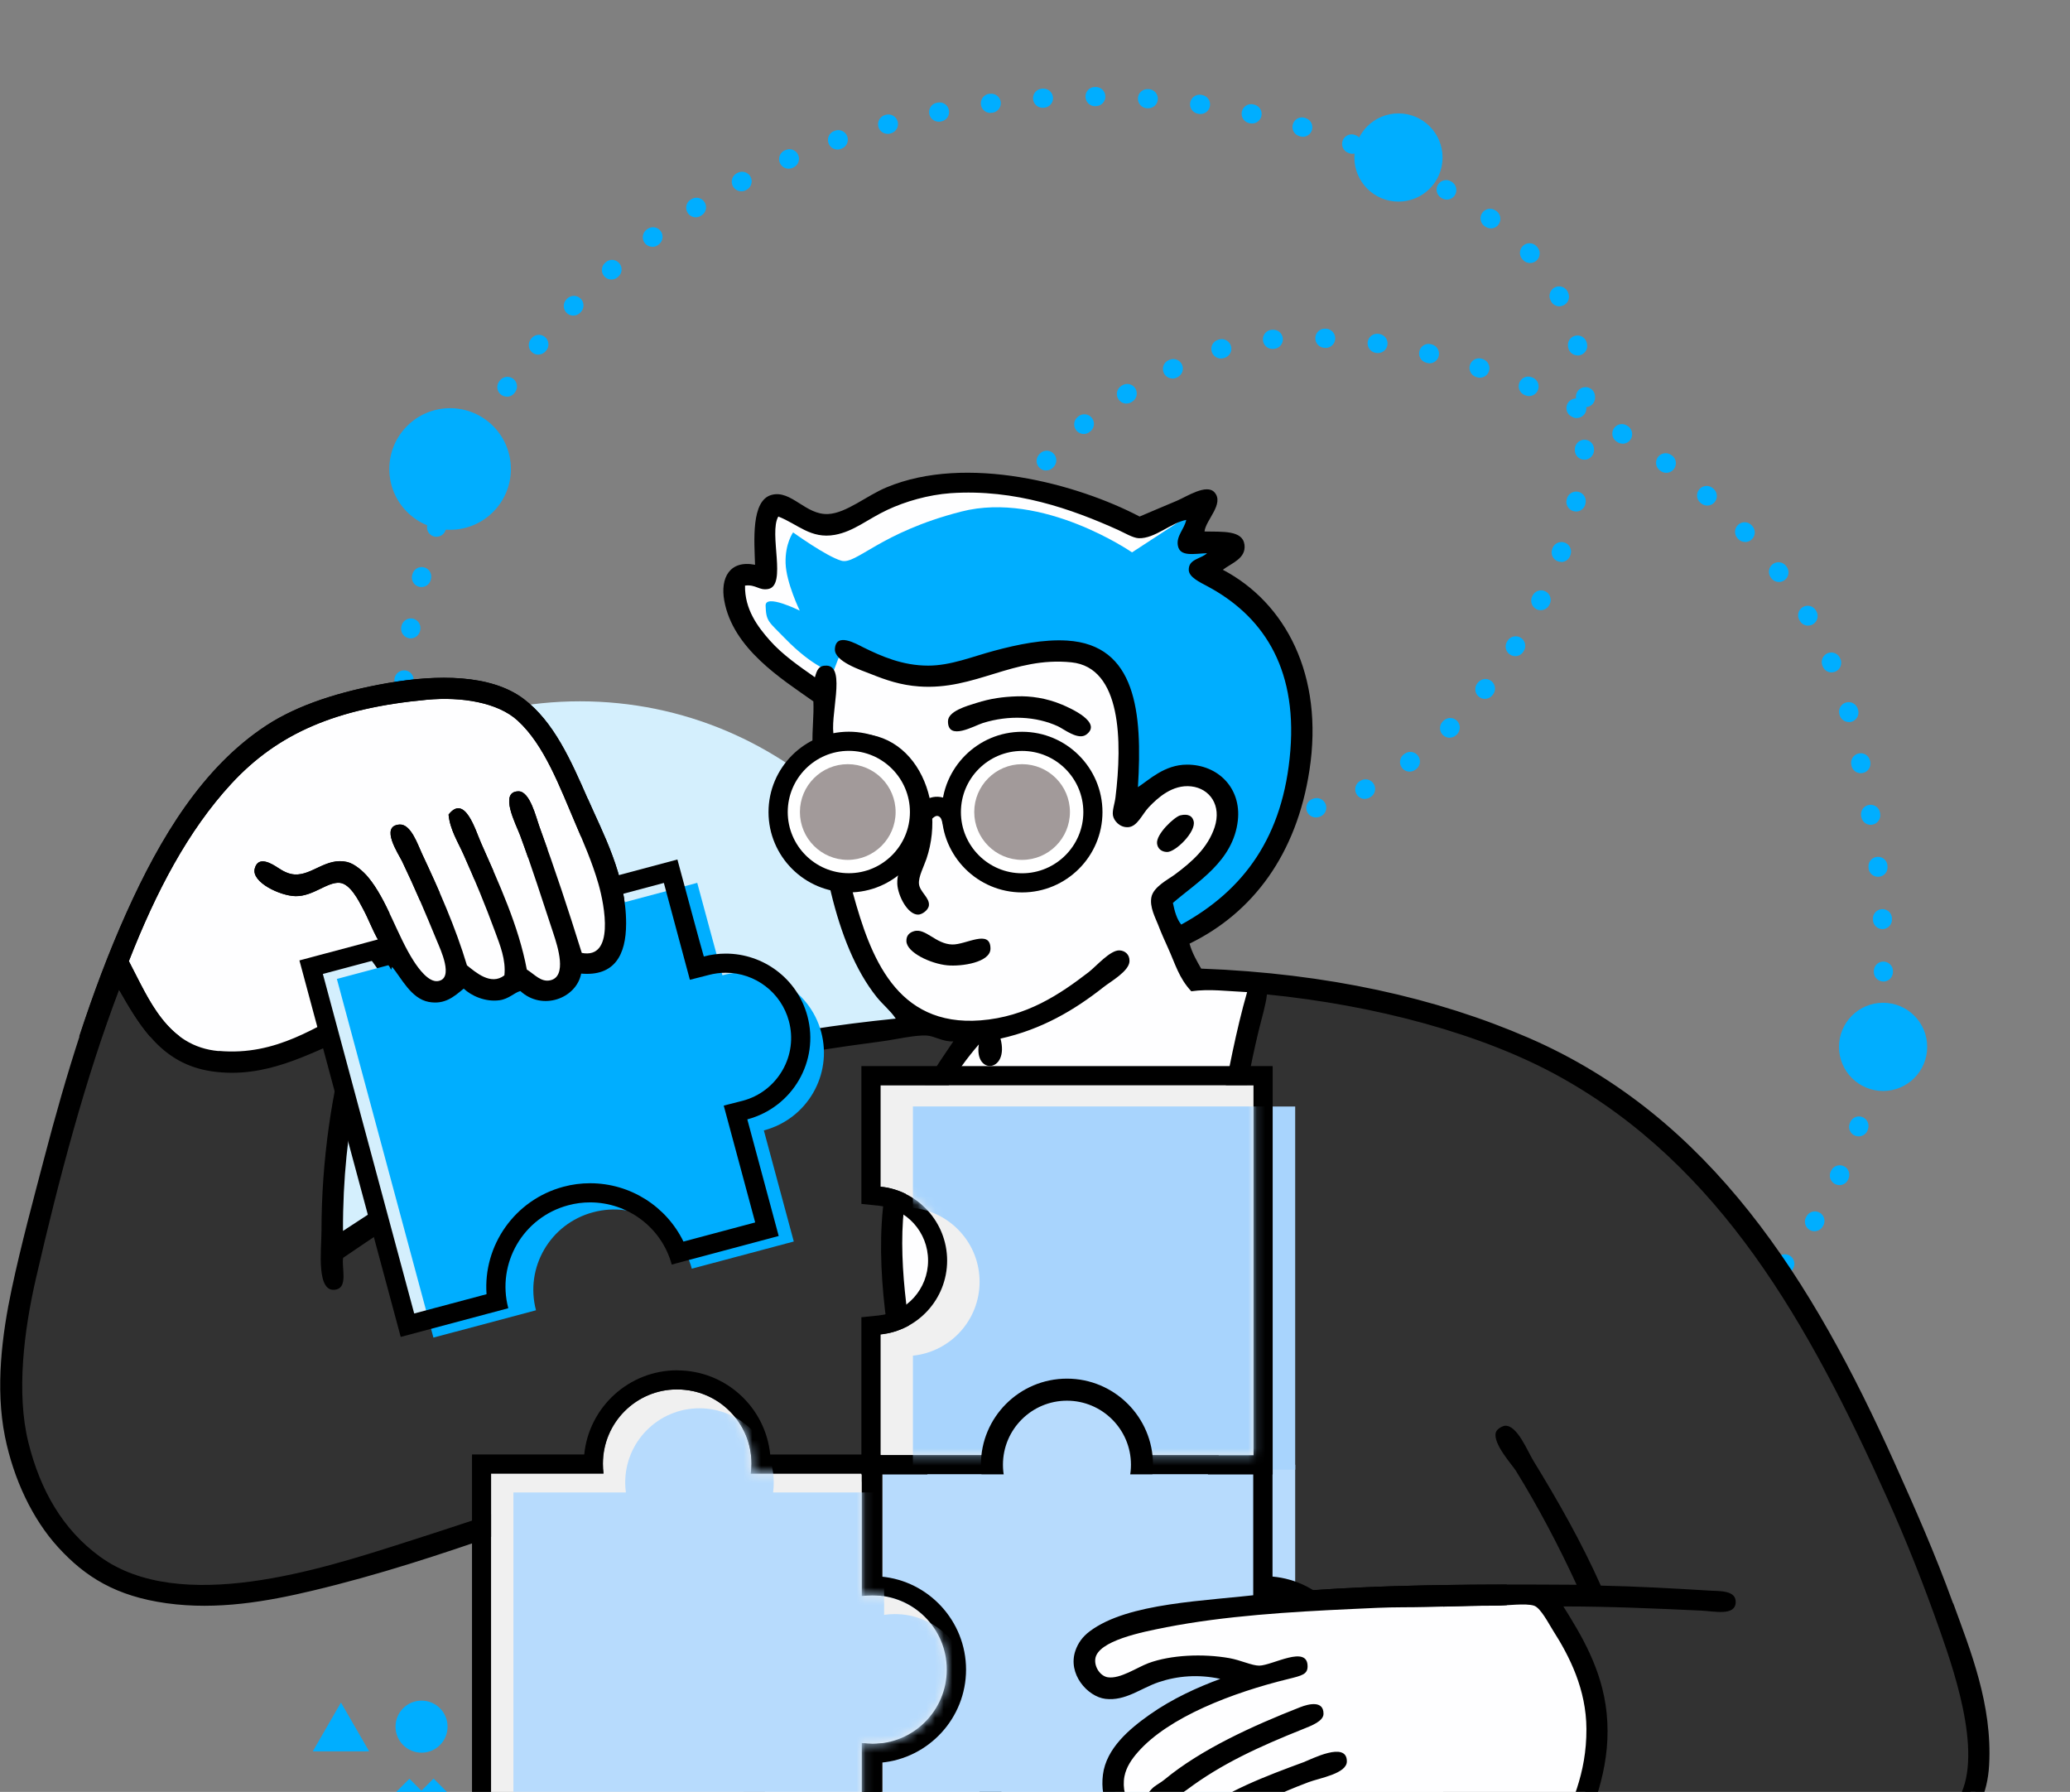 <svg width="238" height="206" viewBox="0 0 238 206" fill="none" xmlns="http://www.w3.org/2000/svg">
<rect x="0" y="0" width="238" height="206" fill="#808080" stroke="none"/>
<g clip-path="url(#clip0_821_23899)">
<path fill-rule="evenodd" clip-rule="evenodd" d="M66.689 80.624C90.535 80.624 109.866 99.955 109.866 123.801C109.866 147.647 90.535 166.978 66.689 166.978C42.843 166.978 23.512 147.647 23.512 123.801C23.512 99.955 42.843 80.624 66.689 80.624Z" fill="#D4EFFD"/>
<path fill-rule="evenodd" clip-rule="evenodd" d="M66.689 89.242C85.773 89.242 101.248 104.717 101.248 123.801C101.248 142.885 85.773 158.36 66.689 158.36C47.605 158.36 32.13 142.885 32.13 123.801C32.13 104.717 47.605 89.242 66.689 89.242Z" fill="#D4EFFD"/>
<path d="M49.85 204.465L45.533 208.775L47.088 210.332L51.405 206.023L49.85 204.465Z" fill="#00AEFF"/>
<path d="M47.072 204.488L45.517 206.045L49.834 210.355L51.389 208.797L47.072 204.488Z" fill="#00AEFF"/>
<path fill-rule="evenodd" clip-rule="evenodd" d="M48.468 195.508C50.122 195.508 51.46 196.846 51.46 198.5C51.46 200.155 50.122 201.493 48.468 201.493C46.813 201.493 45.475 200.155 45.475 198.5C45.475 196.846 46.813 195.508 48.468 195.508Z" fill="#00AEFF"/>
<path d="M39.198 195.736L35.959 201.344H42.447L39.207 195.736H39.198Z" fill="#00AEFF"/>
<path d="M164.592 171.186C164.152 171.186 163.73 170.913 163.562 170.473C163.342 169.909 163.633 169.267 164.196 169.055L164.249 169.038C164.821 168.827 165.455 169.117 165.666 169.689C165.878 170.261 165.587 170.895 165.015 171.107C164.856 171.168 164.716 171.195 164.592 171.195V171.186Z" fill="#00AEFF"/>
<path d="M170.2 169.1C169.751 169.1 169.337 168.827 169.17 168.386C168.958 167.814 169.24 167.181 169.812 166.969L169.9 166.934C170.473 166.723 171.106 167.004 171.318 167.577C171.529 168.149 171.247 168.783 170.675 168.994L170.587 169.029C170.455 169.073 170.332 169.1 170.2 169.1ZM175.833 166.925C175.393 166.925 174.98 166.661 174.803 166.221C174.583 165.658 174.865 165.015 175.428 164.795L175.508 164.769C176.071 164.54 176.714 164.813 176.942 165.376C177.171 165.939 176.898 166.582 176.335 166.811L176.229 166.855C176.097 166.908 175.965 166.934 175.833 166.934V166.925ZM181.423 164.645C180.992 164.645 180.587 164.399 180.411 163.976C180.173 163.422 180.428 162.77 180.992 162.533L181.08 162.497C181.643 162.26 182.286 162.515 182.523 163.078C182.761 163.642 182.506 164.284 181.942 164.522L181.854 164.557C181.714 164.619 181.564 164.645 181.423 164.645ZM186.854 162.013C186.485 162.013 186.115 161.82 185.912 161.476C185.596 160.957 185.763 160.279 186.291 159.962L186.37 159.918C186.89 159.601 187.567 159.769 187.884 160.288C188.201 160.807 188.034 161.485 187.515 161.802L187.426 161.855C187.25 161.961 187.057 162.013 186.863 162.013H186.854ZM191.907 158.721C191.564 158.721 191.22 158.554 191.009 158.255C190.657 157.753 190.78 157.066 191.273 156.723L191.352 156.67C191.854 156.318 192.541 156.441 192.884 156.934C193.236 157.427 193.113 158.114 192.62 158.466L192.541 158.519C192.347 158.651 192.127 158.721 191.907 158.721ZM196.696 155.05C196.379 155.05 196.062 154.918 195.851 154.654C195.463 154.188 195.525 153.492 196 153.105L196.062 153.052C196.52 152.656 197.215 152.709 197.611 153.175C198.007 153.633 197.954 154.329 197.488 154.725L197.4 154.795C197.197 154.962 196.942 155.05 196.696 155.05ZM201.141 150.975C200.859 150.975 200.586 150.869 200.366 150.658C199.935 150.235 199.926 149.531 200.358 149.1L200.428 149.029C200.859 148.598 201.555 148.598 201.986 149.029C202.417 149.461 202.417 150.156 201.986 150.587L201.924 150.649C201.713 150.869 201.423 150.975 201.141 150.975ZM205.146 146.477C204.909 146.477 204.662 146.397 204.46 146.23C203.984 145.852 203.914 145.156 204.292 144.681L204.345 144.61C204.724 144.135 205.41 144.056 205.894 144.426C206.37 144.804 206.449 145.491 206.079 145.975L206.018 146.054C205.798 146.327 205.481 146.468 205.155 146.468L205.146 146.477ZM208.623 141.547C208.421 141.547 208.227 141.494 208.042 141.38C207.523 141.054 207.365 140.376 207.69 139.866L207.734 139.787C208.051 139.267 208.729 139.109 209.248 139.426C209.768 139.743 209.926 140.42 209.609 140.94L209.556 141.028C209.345 141.362 208.984 141.547 208.623 141.547ZM211.493 136.248C211.335 136.248 211.185 136.213 211.026 136.142C210.472 135.887 210.234 135.236 210.489 134.681L210.533 134.593C210.789 134.038 211.449 133.81 211.995 134.065C212.549 134.32 212.778 134.98 212.523 135.526L212.488 135.605C212.303 136.01 211.907 136.248 211.484 136.248H211.493ZM213.702 130.641C213.588 130.641 213.474 130.623 213.359 130.588C212.778 130.403 212.461 129.778 212.655 129.197L212.69 129.1C212.884 128.519 213.509 128.211 214.081 128.405C214.662 128.598 214.97 129.223 214.776 129.796L214.75 129.884C214.6 130.35 214.169 130.641 213.702 130.641ZM47.834 127.586C47.191 127.569 46.716 127.058 46.733 126.451V126.354C46.76 125.746 47.27 125.253 47.869 125.289C48.476 125.306 48.952 125.817 48.934 126.424V126.521C48.908 127.12 48.424 127.586 47.834 127.586ZM215.243 124.822C215.172 124.822 215.093 124.822 215.023 124.796C214.424 124.672 214.046 124.091 214.16 123.502L214.178 123.396C214.301 122.797 214.891 122.428 215.481 122.551C216.079 122.674 216.458 123.264 216.326 123.854L216.308 123.933C216.202 124.452 215.745 124.813 215.234 124.813L215.243 124.822ZM47.887 121.556C47.288 121.556 46.795 121.072 46.786 120.465V120.368C46.786 119.761 47.27 119.259 47.878 119.259C48.494 119.259 48.987 119.743 48.987 120.35V120.447C48.987 121.055 48.503 121.556 47.895 121.556H47.887ZM216.167 118.863C216.167 118.863 216.088 118.863 216.044 118.863C215.437 118.792 215.005 118.255 215.076 117.648V117.569C215.146 116.961 215.683 116.521 216.29 116.583C216.898 116.644 217.338 117.181 217.276 117.789V117.894C217.206 118.458 216.722 118.871 216.176 118.871L216.167 118.863ZM47.737 115.526C47.147 115.526 46.663 115.069 46.637 114.47V114.365C46.61 113.757 47.086 113.247 47.693 113.229C48.291 113.194 48.811 113.687 48.828 114.294V114.382C48.855 114.99 48.388 115.5 47.781 115.526C47.763 115.526 47.746 115.526 47.728 115.526H47.737ZM216.546 112.842C215.912 112.824 215.428 112.322 215.445 111.715V111.618C215.463 111.02 215.947 110.544 216.546 110.544C217.179 110.562 217.664 111.064 217.646 111.671V111.768C217.628 112.366 217.144 112.842 216.546 112.842ZM47.473 109.497C46.883 109.497 46.399 109.039 46.373 108.44V108.352C46.337 107.745 46.804 107.226 47.411 107.19C48.028 107.146 48.538 107.622 48.573 108.229V108.335C48.608 108.942 48.133 109.453 47.526 109.488C47.508 109.488 47.49 109.488 47.473 109.488V109.497ZM216.44 106.812C215.859 106.812 215.375 106.354 215.34 105.773V105.667C215.305 105.06 215.78 104.55 216.387 104.514C217.003 104.497 217.505 104.954 217.532 105.562V105.65C217.567 106.257 217.1 106.777 216.493 106.812C216.475 106.812 216.449 106.812 216.431 106.812H216.44ZM47.112 103.476C46.54 103.476 46.056 103.027 46.012 102.446V102.349C45.968 101.741 46.425 101.222 47.033 101.178C47.64 101.143 48.16 101.601 48.203 102.208V102.305C48.248 102.912 47.79 103.432 47.182 103.476C47.156 103.476 47.13 103.476 47.112 103.476ZM215.93 100.8C215.375 100.8 214.9 100.386 214.838 99.823V99.734C214.759 99.127 215.181 98.581 215.789 98.511C216.396 98.432 216.942 98.872 217.012 99.47V99.576C217.091 100.183 216.66 100.729 216.053 100.791C216.009 100.791 215.974 100.791 215.93 100.791V100.8ZM46.69 97.455C46.117 97.455 45.633 97.006 45.589 96.425V96.337C45.536 95.729 45.994 95.201 46.593 95.157C47.2 95.113 47.728 95.562 47.772 96.169V96.275C47.816 96.882 47.358 97.411 46.751 97.446C46.725 97.446 46.698 97.446 46.681 97.446L46.69 97.455ZM145.35 94.875C144.76 94.875 144.267 94.409 144.249 93.81C144.232 93.203 144.707 92.692 145.315 92.675H145.385C145.992 92.631 146.512 93.106 146.547 93.713C146.582 94.321 146.116 94.84 145.508 94.875H145.385C145.385 94.875 145.359 94.875 145.35 94.875ZM215.084 94.823C214.556 94.823 214.09 94.444 214.002 93.898L213.984 93.802C213.887 93.203 214.283 92.631 214.891 92.534C215.489 92.437 216.062 92.833 216.158 93.441L216.176 93.537C216.273 94.136 215.868 94.708 215.269 94.805C215.208 94.814 215.146 94.823 215.084 94.823ZM139.443 94.4C139.373 94.4 139.302 94.4 139.232 94.382L139.126 94.365C138.528 94.242 138.149 93.661 138.264 93.071C138.387 92.472 138.959 92.094 139.558 92.208L139.637 92.226C140.235 92.34 140.623 92.912 140.508 93.511C140.411 94.039 139.945 94.409 139.426 94.409L139.443 94.4ZM151.292 93.978C150.807 93.978 150.358 93.652 150.226 93.159C150.068 92.569 150.42 91.971 151.01 91.812L151.098 91.786C151.688 91.627 152.286 91.971 152.453 92.56C152.612 93.15 152.269 93.749 151.679 93.916L151.582 93.942C151.485 93.969 151.397 93.978 151.3 93.978H151.292ZM133.695 92.604C133.545 92.604 133.396 92.578 133.255 92.507L133.176 92.472C132.621 92.235 132.366 91.583 132.603 91.029C132.841 90.474 133.493 90.21 134.047 90.457L134.144 90.501C134.699 90.747 134.954 91.398 134.707 91.953C134.522 92.367 134.126 92.613 133.695 92.613V92.604ZM156.916 91.847C156.512 91.847 156.124 91.618 155.931 91.231C155.658 90.685 155.887 90.025 156.432 89.752L156.512 89.708C157.057 89.435 157.717 89.655 157.99 90.201C158.263 90.747 158.043 91.407 157.497 91.68L157.409 91.724C157.251 91.803 157.084 91.838 156.925 91.838L156.916 91.847ZM46.24 91.434C45.651 91.434 45.167 90.976 45.14 90.377V90.289C45.105 89.682 45.572 89.162 46.179 89.127C46.795 89.092 47.306 89.559 47.341 90.166V90.272C47.376 90.879 46.901 91.39 46.293 91.416C46.276 91.416 46.258 91.416 46.24 91.416V91.434ZM128.405 89.7C128.193 89.7 127.973 89.638 127.788 89.506L127.727 89.462C127.216 89.127 127.075 88.441 127.41 87.939C127.744 87.428 128.431 87.287 128.933 87.622L129.03 87.684C129.531 88.027 129.663 88.714 129.32 89.215C129.109 89.532 128.757 89.7 128.405 89.7ZM213.949 88.89C213.438 88.89 212.981 88.537 212.875 88.018L212.857 87.93C212.725 87.332 213.104 86.751 213.702 86.618C214.301 86.487 214.882 86.865 215.014 87.464L215.032 87.56C215.155 88.159 214.776 88.74 214.187 88.863C214.107 88.881 214.028 88.89 213.958 88.89H213.949ZM162.066 88.705C161.723 88.705 161.388 88.546 161.177 88.247C160.816 87.754 160.93 87.067 161.423 86.707L161.503 86.654C161.996 86.293 162.682 86.398 163.043 86.891C163.404 87.384 163.298 88.071 162.805 88.432L162.726 88.493C162.533 88.634 162.304 88.705 162.084 88.705H162.066ZM123.616 86.037C123.352 86.037 123.088 85.941 122.877 85.747L122.815 85.694C122.357 85.289 122.313 84.594 122.718 84.136C123.123 83.678 123.818 83.634 124.276 84.039L124.364 84.119C124.813 84.532 124.848 85.228 124.435 85.677C124.215 85.914 123.915 86.037 123.616 86.037ZM46.126 85.395C45.51 85.395 45.017 84.893 45.026 84.286V84.18C45.043 83.582 45.528 83.106 46.126 83.106C46.76 83.124 47.244 83.626 47.226 84.233V84.312C47.226 84.92 46.725 85.404 46.126 85.404V85.395ZM166.67 84.814C166.379 84.814 166.098 84.7 165.878 84.48C165.455 84.039 165.464 83.344 165.904 82.921L165.966 82.86C166.397 82.437 167.092 82.437 167.524 82.869C167.946 83.3 167.946 83.995 167.515 84.427L167.436 84.497C167.224 84.708 166.943 84.805 166.67 84.805V84.814ZM212.576 83.009C212.092 83.009 211.651 82.684 211.511 82.2L211.484 82.103C211.326 81.513 211.678 80.914 212.268 80.756C212.857 80.597 213.456 80.95 213.614 81.539L213.641 81.627C213.799 82.217 213.456 82.816 212.866 82.983C212.769 83.009 212.673 83.018 212.576 83.018V83.009ZM119.479 81.654C119.153 81.654 118.827 81.504 118.607 81.231L118.546 81.161C118.176 80.677 118.255 79.99 118.739 79.62C119.223 79.251 119.91 79.33 120.289 79.814L120.35 79.893C120.72 80.377 120.632 81.064 120.157 81.434C119.954 81.592 119.716 81.663 119.479 81.663V81.654ZM170.719 80.342C170.481 80.342 170.235 80.263 170.032 80.096C169.557 79.717 169.487 79.022 169.865 78.546L169.927 78.476C170.305 78.001 171.001 77.921 171.476 78.3C171.951 78.678 172.031 79.374 171.652 79.849L171.59 79.928C171.37 80.201 171.054 80.342 170.728 80.342H170.719ZM46.443 79.365C46.443 79.365 46.373 79.365 46.337 79.365C45.73 79.303 45.29 78.766 45.351 78.159V78.071C45.413 77.464 45.95 77.024 46.557 77.068C47.165 77.12 47.614 77.657 47.561 78.265V78.37C47.49 78.943 47.015 79.365 46.461 79.365H46.443ZM210.595 77.305C210.164 77.305 209.759 77.059 209.583 76.636L209.539 76.54C209.301 75.976 209.574 75.334 210.129 75.096C210.692 74.858 211.335 75.131 211.572 75.686L211.607 75.765C211.845 76.319 211.59 76.971 211.026 77.209C210.886 77.27 210.736 77.296 210.595 77.296V77.305ZM116.336 76.513C115.922 76.513 115.518 76.275 115.333 75.871L115.289 75.774C115.042 75.219 115.289 74.568 115.843 74.321C116.398 74.075 117.049 74.321 117.296 74.876L117.331 74.955C117.586 75.51 117.34 76.161 116.785 76.416C116.635 76.487 116.477 76.513 116.327 76.513H116.336ZM174.214 75.43C174.011 75.43 173.818 75.377 173.633 75.263C173.113 74.937 172.955 74.26 173.281 73.749L173.342 73.652C173.668 73.142 174.355 72.992 174.865 73.326C175.376 73.652 175.525 74.339 175.191 74.849L175.147 74.92C174.936 75.254 174.575 75.439 174.214 75.439V75.43ZM47.218 73.388C47.156 73.388 47.086 73.388 47.024 73.371C46.425 73.265 46.029 72.693 46.135 72.094L46.153 72.015C46.249 71.416 46.822 71.011 47.42 71.108C48.019 71.205 48.424 71.777 48.327 72.376L48.309 72.481C48.212 73.01 47.746 73.388 47.226 73.388H47.218ZM207.893 71.927C207.514 71.927 207.144 71.733 206.942 71.381L206.889 71.293C206.581 70.765 206.757 70.096 207.285 69.788C207.813 69.48 208.482 69.656 208.791 70.184L208.835 70.263C209.143 70.782 208.967 71.46 208.447 71.768C208.271 71.874 208.078 71.918 207.893 71.918V71.927ZM114.681 70.739C114.135 70.739 113.669 70.334 113.59 69.788L113.572 69.682C113.502 69.075 113.924 68.529 114.532 68.459C115.139 68.379 115.685 68.811 115.755 69.418V69.497C115.843 70.096 115.421 70.65 114.822 70.739C114.769 70.739 114.725 70.747 114.672 70.747L114.681 70.739ZM177.154 70.157C176.995 70.157 176.828 70.122 176.67 70.043C176.124 69.779 175.895 69.119 176.159 68.573L176.203 68.485C176.467 67.939 177.127 67.71 177.673 67.975C178.219 68.239 178.448 68.899 178.184 69.445L178.14 69.532C177.946 69.92 177.559 70.149 177.154 70.149V70.157ZM48.459 67.49C48.371 67.49 48.274 67.481 48.177 67.455C47.587 67.305 47.235 66.698 47.394 66.108L47.42 66.011C47.57 65.422 48.177 65.07 48.767 65.228C49.357 65.378 49.709 65.985 49.55 66.575L49.524 66.672C49.392 67.165 48.952 67.49 48.459 67.49ZM204.539 66.909C204.204 66.909 203.879 66.76 203.667 66.478L203.597 66.39C203.236 65.897 203.342 65.21 203.826 64.85C204.319 64.489 205.005 64.594 205.366 65.078L205.41 65.14C205.78 65.624 205.683 66.311 205.208 66.68C205.005 66.83 204.777 66.909 204.539 66.909ZM114.884 64.735C114.813 64.735 114.743 64.735 114.672 64.718C114.074 64.603 113.687 64.031 113.801 63.432L113.819 63.327C113.942 62.728 114.523 62.35 115.113 62.464C115.711 62.587 116.09 63.168 115.975 63.758L115.958 63.837C115.861 64.365 115.394 64.735 114.875 64.735H114.884ZM179.495 64.594C179.372 64.594 179.249 64.577 179.126 64.533C178.553 64.33 178.254 63.696 178.465 63.124L178.492 63.045C178.694 62.473 179.328 62.173 179.9 62.376C180.472 62.578 180.772 63.203 180.569 63.784L180.534 63.881C180.376 64.33 179.953 64.612 179.495 64.612V64.594ZM200.648 62.306C200.358 62.306 200.058 62.191 199.847 61.962L199.785 61.892C199.372 61.452 199.389 60.756 199.838 60.334C200.278 59.92 200.974 59.938 201.396 60.387L201.458 60.457C201.872 60.897 201.854 61.593 201.405 62.015C201.194 62.218 200.921 62.314 200.648 62.314V62.306ZM50.193 61.716C50.07 61.716 49.946 61.698 49.823 61.654C49.251 61.452 48.952 60.827 49.154 60.246L49.181 60.158C49.383 59.586 50.008 59.277 50.58 59.48C51.152 59.682 51.461 60.307 51.258 60.88L51.223 60.976C51.064 61.425 50.642 61.707 50.184 61.707L50.193 61.716ZM116.9 59.066C116.732 59.066 116.556 59.022 116.398 58.943C115.861 58.661 115.65 58.001 115.931 57.455L115.975 57.367C116.257 56.83 116.926 56.619 117.463 56.901C118 57.182 118.211 57.851 117.929 58.388L117.885 58.468C117.692 58.846 117.304 59.066 116.908 59.066H116.9ZM181.203 58.802C181.124 58.802 181.045 58.793 180.957 58.776C180.367 58.644 179.988 58.054 180.12 57.464L180.147 57.358C180.288 56.769 180.886 56.399 181.476 56.54C182.066 56.681 182.435 57.27 182.295 57.869L182.277 57.948C182.162 58.459 181.705 58.811 181.203 58.811V58.802ZM196.3 58.124C196.044 58.124 195.78 58.036 195.569 57.851L195.507 57.799C195.041 57.403 194.988 56.707 195.384 56.249C195.78 55.783 196.476 55.73 196.933 56.126L197.021 56.197C197.479 56.601 197.523 57.297 197.118 57.755C196.898 58.001 196.599 58.124 196.291 58.124H196.3ZM52.411 56.108C52.253 56.108 52.103 56.073 51.945 56.003C51.39 55.748 51.152 55.096 51.408 54.542L51.443 54.471C51.689 53.917 52.341 53.67 52.895 53.917C53.45 54.163 53.696 54.815 53.45 55.369L53.406 55.475C53.221 55.88 52.825 56.117 52.402 56.117L52.411 56.108ZM191.581 54.357C191.352 54.357 191.124 54.286 190.93 54.137L190.851 54.084C190.358 53.723 190.261 53.036 190.622 52.543C190.983 52.059 191.669 51.954 192.162 52.315L192.242 52.367C192.734 52.728 192.831 53.415 192.47 53.908C192.25 54.198 191.925 54.357 191.581 54.357ZM120.289 54.093C120.033 54.093 119.769 54.005 119.558 53.82C119.1 53.415 119.056 52.719 119.461 52.262L119.514 52.2C119.91 51.734 120.605 51.681 121.063 52.077C121.53 52.473 121.583 53.168 121.186 53.626L121.116 53.714C120.896 53.961 120.597 54.084 120.289 54.084V54.093ZM182.171 52.843C182.171 52.843 182.101 52.843 182.057 52.843C181.449 52.781 181.009 52.244 181.071 51.637V51.557C181.133 50.95 181.67 50.501 182.268 50.554C182.876 50.607 183.324 51.144 183.272 51.751V51.857C183.201 52.42 182.726 52.852 182.171 52.852V52.843ZM186.555 51.003C186.361 51.003 186.168 50.95 185.992 50.844L185.895 50.783C185.375 50.457 185.217 49.779 185.543 49.269C185.868 48.749 186.546 48.6 187.057 48.917L187.127 48.961C187.647 49.278 187.814 49.955 187.506 50.475C187.303 50.818 186.934 51.012 186.564 51.012L186.555 51.003ZM55.114 50.721C54.929 50.721 54.744 50.677 54.577 50.58C54.048 50.281 53.855 49.612 54.154 49.084L54.198 49.005C54.497 48.477 55.166 48.283 55.695 48.582C56.223 48.882 56.416 49.55 56.117 50.079L56.064 50.167C55.862 50.528 55.492 50.73 55.105 50.73L55.114 50.721ZM124.611 49.894C124.285 49.894 123.968 49.753 123.748 49.48C123.369 49.005 123.44 48.309 123.915 47.931L123.977 47.878C124.443 47.491 125.139 47.552 125.526 48.028C125.913 48.494 125.852 49.19 125.376 49.577L125.288 49.647C125.086 49.815 124.84 49.894 124.602 49.894H124.611ZM181.282 48.063C181.115 48.063 180.948 48.028 180.789 47.94L180.701 47.896C180.155 47.623 179.944 46.962 180.217 46.417C180.411 46.038 180.798 45.818 181.194 45.809C181.194 45.765 181.194 45.669 181.194 45.669C181.159 45.061 181.626 44.542 182.233 44.507C182.84 44.463 183.36 44.938 183.395 45.545V45.642C183.43 46.241 182.981 46.76 182.383 46.804C182.409 47.015 182.383 47.244 182.277 47.447C182.083 47.825 181.696 48.054 181.291 48.054L181.282 48.063ZM129.514 46.399C129.144 46.399 128.774 46.206 128.572 45.862C128.255 45.343 128.422 44.665 128.95 44.348L129.021 44.304C129.54 43.987 130.218 44.137 130.535 44.656C130.861 45.176 130.702 45.853 130.183 46.17L130.086 46.232C129.91 46.337 129.716 46.39 129.523 46.39L129.514 46.399ZM58.274 45.598C58.054 45.598 57.842 45.536 57.649 45.404C57.147 45.061 57.024 44.374 57.376 43.873L57.429 43.802C57.772 43.301 58.459 43.169 58.96 43.512C59.462 43.855 59.594 44.542 59.251 45.044L59.189 45.132C58.978 45.44 58.635 45.607 58.283 45.607L58.274 45.598ZM175.798 45.536C175.657 45.536 175.516 45.51 175.376 45.449L175.288 45.413C174.724 45.176 174.46 44.533 174.698 43.97C174.936 43.406 175.578 43.142 176.141 43.38L176.229 43.415C176.793 43.653 177.057 44.295 176.819 44.859C176.643 45.281 176.229 45.536 175.807 45.536H175.798ZM134.804 43.512C134.399 43.512 134.003 43.283 133.818 42.896C133.554 42.35 133.774 41.69 134.329 41.426L134.426 41.382C134.971 41.117 135.632 41.355 135.896 41.901C136.16 42.447 135.922 43.107 135.376 43.371L135.297 43.406C135.139 43.486 134.98 43.521 134.813 43.521L134.804 43.512ZM170.147 43.424C170.032 43.424 169.909 43.406 169.795 43.362L169.707 43.336C169.126 43.142 168.818 42.517 169.011 41.945C169.205 41.364 169.83 41.056 170.402 41.25L170.499 41.285C171.071 41.478 171.388 42.103 171.194 42.676C171.036 43.133 170.613 43.424 170.147 43.424ZM164.346 41.76C164.258 41.76 164.17 41.751 164.082 41.725L163.994 41.699C163.404 41.549 163.043 40.959 163.193 40.369C163.342 39.779 163.932 39.419 164.522 39.568L164.619 39.595C165.209 39.744 165.569 40.343 165.42 40.933C165.297 41.434 164.848 41.769 164.355 41.769L164.346 41.76ZM140.376 41.214C139.901 41.214 139.461 40.906 139.32 40.422C139.144 39.841 139.478 39.225 140.068 39.058L140.156 39.031C140.737 38.855 141.353 39.19 141.529 39.771C141.705 40.352 141.371 40.968 140.79 41.144L140.693 41.17C140.587 41.197 140.482 41.214 140.385 41.214H140.376ZM181.388 40.862C180.895 40.862 180.446 40.528 180.323 40.026L180.305 39.938C180.155 39.348 180.508 38.75 181.097 38.6C181.687 38.45 182.286 38.802 182.435 39.392L182.462 39.498C182.611 40.088 182.251 40.686 181.661 40.836C181.573 40.862 181.485 40.871 181.397 40.871L181.388 40.862ZM61.892 40.774C61.654 40.774 61.407 40.695 61.205 40.528C60.73 40.149 60.659 39.454 61.038 38.978L61.108 38.891C61.495 38.424 62.191 38.353 62.657 38.741C63.124 39.128 63.194 39.824 62.807 40.29L62.754 40.352C62.534 40.625 62.217 40.765 61.892 40.765V40.774ZM158.43 40.589C158.378 40.589 158.316 40.589 158.263 40.572H158.184C157.585 40.475 157.163 39.912 157.251 39.313C157.339 38.714 157.894 38.292 158.501 38.38L158.607 38.398C159.205 38.494 159.619 39.058 159.522 39.656C159.434 40.202 158.967 40.589 158.439 40.589H158.43ZM146.3 40.114C145.737 40.114 145.262 39.691 145.209 39.119C145.147 38.512 145.587 37.975 146.195 37.913H146.3C146.908 37.852 147.436 38.301 147.498 38.908C147.55 39.516 147.101 40.052 146.494 40.105H146.415C146.415 40.105 146.344 40.114 146.309 40.114H146.3ZM152.427 39.991C152.427 39.991 152.392 39.991 152.374 39.991H152.277C151.67 39.956 151.204 39.445 151.23 38.838C151.256 38.23 151.776 37.746 152.374 37.79H152.471C153.078 37.825 153.545 38.336 153.519 38.943C153.492 39.533 153.008 40 152.418 40L152.427 39.991ZM65.915 36.285C65.633 36.285 65.351 36.179 65.14 35.959C64.709 35.528 64.709 34.832 65.14 34.401L65.193 34.348C65.615 33.908 66.311 33.899 66.751 34.322C67.191 34.744 67.2 35.44 66.777 35.88L66.698 35.959C66.487 36.17 66.205 36.285 65.923 36.285H65.915ZM179.302 35.22C178.897 35.22 178.509 35 178.316 34.612L178.281 34.533C177.999 33.996 178.21 33.327 178.747 33.045C179.284 32.764 179.953 32.975 180.235 33.512L180.279 33.609C180.552 34.155 180.34 34.815 179.795 35.088C179.636 35.167 179.469 35.211 179.302 35.211V35.22ZM70.298 32.139C69.99 32.139 69.682 32.007 69.471 31.76C69.075 31.303 69.119 30.607 69.576 30.211L69.656 30.141C70.113 29.744 70.809 29.797 71.205 30.264C71.601 30.722 71.548 31.417 71.082 31.813L71.02 31.866C70.809 32.051 70.553 32.139 70.298 32.139ZM175.921 30.237C175.613 30.237 175.314 30.114 175.094 29.868L175.032 29.797C174.627 29.34 174.671 28.644 175.129 28.239C175.587 27.834 176.282 27.878 176.687 28.336L176.749 28.407C177.154 28.864 177.11 29.56 176.652 29.965C176.441 30.149 176.185 30.237 175.921 30.237ZM75.008 28.371C74.664 28.371 74.33 28.213 74.11 27.913C73.758 27.421 73.872 26.734 74.365 26.382L74.427 26.338C74.92 25.977 75.606 26.083 75.967 26.567C76.328 27.06 76.222 27.746 75.738 28.107L75.65 28.178C75.457 28.319 75.228 28.38 75.008 28.38V28.371ZM171.406 26.25C171.186 26.25 170.957 26.179 170.763 26.047L170.684 25.995C170.191 25.642 170.076 24.956 170.429 24.463C170.781 23.97 171.467 23.855 171.969 24.208L172.048 24.26C172.541 24.613 172.656 25.299 172.303 25.801C172.092 26.1 171.749 26.259 171.406 26.259V26.25ZM79.999 24.982C79.629 24.982 79.268 24.797 79.057 24.454C78.74 23.935 78.898 23.257 79.418 22.94L79.497 22.896C80.016 22.579 80.694 22.729 81.011 23.248C81.337 23.767 81.178 24.445 80.659 24.762L80.571 24.815C80.395 24.929 80.192 24.982 79.999 24.982ZM166.353 22.949C166.159 22.949 165.974 22.896 165.798 22.799L165.71 22.746C165.191 22.438 165.015 21.761 165.323 21.241C165.631 20.722 166.309 20.546 166.828 20.854L166.907 20.898C167.427 21.206 167.603 21.884 167.295 22.403C167.092 22.755 166.723 22.949 166.344 22.949H166.353ZM85.236 21.989C84.84 21.989 84.462 21.778 84.259 21.4C83.978 20.863 84.18 20.194 84.726 19.912L84.814 19.868C85.351 19.586 86.02 19.797 86.302 20.334C86.583 20.871 86.372 21.54 85.835 21.822L85.756 21.866C85.588 21.954 85.421 21.989 85.245 21.989H85.236ZM161.036 20.097C160.878 20.097 160.71 20.062 160.552 19.982L160.473 19.947C159.927 19.683 159.698 19.023 159.962 18.477C160.226 17.931 160.886 17.702 161.432 17.966L161.52 18.011C162.066 18.275 162.295 18.935 162.031 19.481C161.837 19.868 161.45 20.097 161.045 20.097H161.036ZM90.676 19.393C90.245 19.393 89.84 19.146 89.664 18.724C89.426 18.169 89.682 17.518 90.245 17.28L90.333 17.245C90.888 16.998 91.539 17.262 91.777 17.817C92.023 18.372 91.759 19.023 91.204 19.261L91.117 19.305C90.976 19.366 90.826 19.393 90.685 19.393H90.676ZM155.499 17.685C155.367 17.685 155.235 17.658 155.103 17.606L155.006 17.57C154.443 17.35 154.161 16.708 154.381 16.144C154.601 15.581 155.244 15.299 155.807 15.519L155.895 15.555C156.459 15.775 156.74 16.409 156.52 16.981C156.353 17.412 155.931 17.685 155.49 17.685H155.499ZM96.293 17.192C95.835 17.192 95.412 16.91 95.254 16.453C95.051 15.88 95.359 15.246 95.932 15.053L96.02 15.018C96.592 14.815 97.226 15.123 97.419 15.695C97.622 16.268 97.314 16.901 96.741 17.095L96.653 17.13C96.53 17.174 96.407 17.192 96.293 17.192ZM149.795 15.722C149.689 15.722 149.584 15.704 149.478 15.678L149.373 15.643C148.792 15.467 148.466 14.842 148.651 14.269C148.827 13.688 149.452 13.363 150.024 13.548L150.103 13.574C150.684 13.75 151.019 14.357 150.843 14.947C150.702 15.423 150.262 15.731 149.786 15.731L149.795 15.722ZM102.049 15.387C101.565 15.387 101.125 15.07 100.993 14.578C100.835 13.988 101.178 13.389 101.759 13.222L101.856 13.195C102.446 13.037 103.044 13.38 103.211 13.97C103.37 14.56 103.027 15.159 102.437 15.326L102.349 15.352C102.252 15.379 102.155 15.396 102.058 15.396L102.049 15.387ZM143.959 14.199C143.88 14.199 143.8 14.199 143.712 14.173L143.624 14.155C143.026 14.023 142.656 13.442 142.779 12.843C142.911 12.245 143.492 11.866 144.091 11.998L144.197 12.025C144.786 12.157 145.165 12.746 145.033 13.336C144.918 13.847 144.461 14.199 143.959 14.199ZM107.921 13.988C107.41 13.988 106.952 13.627 106.847 13.107C106.724 12.509 107.111 11.928 107.71 11.813L107.806 11.796C108.405 11.673 108.986 12.06 109.1 12.659C109.224 13.257 108.836 13.838 108.238 13.953L108.141 13.97C108.07 13.988 107.991 13.996 107.921 13.996V13.988ZM138.026 13.107C137.973 13.107 137.92 13.107 137.867 13.099L137.771 13.081C137.172 12.993 136.75 12.438 136.838 11.831C136.926 11.232 137.48 10.81 138.088 10.898L138.184 10.916C138.783 11.004 139.205 11.558 139.117 12.166C139.038 12.711 138.572 13.107 138.026 13.107ZM113.871 12.984C113.326 12.984 112.859 12.579 112.78 12.025C112.701 11.426 113.123 10.872 113.722 10.784H113.819C114.417 10.695 114.972 11.118 115.06 11.717C115.139 12.315 114.716 12.87 114.118 12.958H114.021C113.968 12.975 113.924 12.984 113.871 12.984ZM132.031 12.447C132.031 12.447 131.978 12.447 131.943 12.447H131.855C131.248 12.403 130.79 11.875 130.834 11.268C130.878 10.66 131.398 10.203 132.005 10.247H132.111C132.718 10.299 133.167 10.828 133.123 11.435C133.079 12.016 132.595 12.447 132.022 12.447H132.031ZM119.875 12.394C119.294 12.394 118.81 11.937 118.774 11.356C118.739 10.748 119.206 10.229 119.813 10.194H119.901C120.509 10.15 121.028 10.607 121.072 11.215C121.116 11.822 120.649 12.342 120.042 12.386H119.936C119.936 12.386 119.892 12.386 119.875 12.386V12.394ZM126.001 12.21H125.896C125.288 12.21 124.804 11.708 124.804 11.092C124.804 10.484 125.297 9.991 125.913 10H125.993C126.6 10 127.093 10.493 127.093 11.1C127.093 11.708 126.6 12.201 125.993 12.201L126.001 12.21Z" fill="#00AEFF"/>
<path d="M47.182 133.642C47.042 133.642 46.892 133.616 46.751 133.554C46.197 133.317 45.941 132.683 46.17 132.128C46.364 131.556 46.989 131.257 47.561 131.459C48.133 131.653 48.441 132.296 48.239 132.868C48.212 132.947 48.195 132.982 48.195 132.982C48.01 133.396 47.605 133.642 47.174 133.642H47.182Z" fill="#00AEFF"/>
<path fill-rule="evenodd" clip-rule="evenodd" d="M51.751 46.927C55.606 46.927 58.74 50.052 58.74 53.917C58.74 57.781 55.606 60.906 51.751 60.906C47.895 60.906 44.761 57.781 44.761 53.917C44.761 50.052 47.886 46.927 51.751 46.927Z" fill="#00AEFF"/>
<path fill-rule="evenodd" clip-rule="evenodd" d="M160.79 13.037C163.589 13.037 165.86 15.308 165.86 18.107C165.86 20.907 163.589 23.178 160.79 23.178C157.99 23.178 155.719 20.907 155.719 18.107C155.719 15.308 157.99 13.037 160.79 13.037Z" fill="#00AEFF"/>
<path fill-rule="evenodd" clip-rule="evenodd" d="M216.51 115.28C219.31 115.28 221.581 117.551 221.581 120.35C221.581 123.15 219.31 125.421 216.51 125.421C213.711 125.421 211.44 123.15 211.44 120.35C211.44 117.551 213.711 115.28 216.51 115.28Z" fill="#00AEFF"/>
<path fill-rule="evenodd" clip-rule="evenodd" d="M38.828 143.809C38.828 143.809 37.737 129.206 39.885 121.31C42.033 113.423 44.286 108.96 44.286 108.96C44.286 108.96 46.02 113.273 48.688 113.652C51.355 114.03 52.323 112.507 52.323 112.507C52.323 112.507 54.92 115.122 56.918 114.426C58.916 113.722 59.691 112.991 59.691 112.991C59.691 112.991 61.275 114.805 64.092 113.467C66.909 112.129 66.196 110.306 66.196 110.306C66.196 110.306 72.155 113.687 70.316 103.22C68.476 92.754 63.001 84.356 62.085 83.115C61.161 81.883 56.319 76.997 46.962 79.189C37.605 81.381 27.191 82.112 18.626 99.004C10.061 115.905 2.57 143.66 1.875 154.822C1.179 165.983 3.961 178.835 13.838 182.013C31.663 187.735 79.224 168.131 79.224 168.131L87.745 211.977H136.476C136.476 211.977 135.535 214.512 137.718 214.944C139.901 215.375 143.563 214.627 146.617 213.509C149.68 212.391 151.643 210.516 154.469 211.405C157.295 212.285 159.214 212.673 162.321 212.84C165.428 213.007 178.36 211.731 185.78 211.88C193.192 212.03 215.419 213.729 219.574 212.171C223.728 210.613 230.489 206.423 227.522 196.467C224.556 186.52 207.928 141.072 187.021 127.252C163.245 111.53 137.242 112.701 137.242 112.701L135.614 108.775C135.614 108.775 151.203 101.028 149.786 83.881C148.36 66.733 138.871 65.783 138.871 65.783L141.362 63.291L137.339 62.816C137.339 62.816 137.26 58.133 137.814 58.318C138.369 58.503 131.212 60.809 131.212 60.809C131.212 60.809 116.802 53.221 108.237 55.448C99.672 57.675 96.662 60.985 94.356 59.946C92.049 58.908 88.608 58.221 88.608 58.221C88.608 58.221 87.358 59.251 87.745 61.188C88.132 63.124 88.511 65.307 88.511 65.307C88.511 65.307 85.509 65.131 84.972 66.548C84.435 67.966 83.863 67.614 85.166 70.087C87.683 74.893 93.977 79.471 93.977 79.471C93.977 79.471 94.127 87.147 96.178 97.375C98.229 107.595 99.54 111.424 101.345 113.079C103.158 114.734 105.174 117.384 105.174 117.384C105.174 117.384 89.699 118.44 77.983 122.172C66.266 125.905 38.828 143.809 38.828 143.809Z" fill="#FEFEFF"/>
<path fill-rule="evenodd" clip-rule="evenodd" d="M133.413 103.317L135.517 107.815C135.517 107.815 143.58 103.889 147.198 96.328C150.816 88.766 150.482 77.675 147.489 72.781C144.496 67.886 137.823 65.501 137.823 65.501L141.362 63.203L137.436 62.059L138.968 57.755L130.156 63.503C130.156 63.503 119.91 56.408 110.526 58.811C101.152 61.214 98.458 64.946 96.741 64.462C95.025 63.978 91.187 61.205 91.187 61.205C91.187 61.205 90.254 62.49 90.324 64.744C90.395 66.997 91.953 70.201 91.953 70.201C91.953 70.201 87.983 68.221 88.027 69.629C88.079 71.451 88.37 71.451 90.227 73.362C93.59 76.83 95.782 77.288 95.782 77.288L96.741 74.796C96.741 74.796 102.815 78.274 107.754 77.666C112.692 77.068 124.082 73.476 127.19 77.094C131.054 81.592 129.294 93.564 129.294 93.564L132.929 90.404C132.929 90.404 140.429 86.839 140.878 91.838C141.327 96.838 133.413 103.326 133.413 103.326V103.317Z" fill="#00AEFF"/>
<path fill-rule="evenodd" clip-rule="evenodd" d="M146.336 184.02C146.336 184.02 137.656 162.242 139.443 149.654C141.23 137.058 144.998 113.757 144.998 113.757C144.998 113.757 180.085 114.144 193.923 132.709C199.398 140.06 206.467 148.985 211.827 158.844C220.014 173.906 224.204 184.187 225.903 190.534C227.707 197.312 228.315 202.162 226.669 205.754C225.023 209.354 219.451 213.113 211.449 213.034C203.447 212.954 179.953 212.074 179.953 212.074C179.953 212.074 185.129 201.308 183.016 195.323C180.904 189.337 177.462 183.545 177.462 183.545C177.462 183.545 160.129 183.342 154.865 183.642C149.61 183.941 146.344 184.029 146.344 184.029L146.336 184.02Z" fill="#323232"/>
<path fill-rule="evenodd" clip-rule="evenodd" d="M106.416 166.309C106.416 166.309 101.222 151.124 102.014 143.237C102.806 135.35 111.591 118.924 111.591 118.924C111.591 118.924 107.322 118.22 106.328 117.683C105.324 117.137 104.602 117.974 104.602 117.974C104.602 117.974 79.382 119.382 62.957 129.267C46.531 139.162 38.353 143.818 38.353 143.818C38.353 143.818 38.441 133.66 39.594 126.01C40.369 120.861 42.367 117.199 42.367 117.199C42.367 117.199 29.102 123.942 24.269 121.891C16.875 118.748 13.547 110.597 13.547 110.597C13.547 110.597 6.963 128.942 3.495 141.996C0.035 155.05 -0.15 172.013 9.049 178.756C18.257 185.499 35.36 183.914 52.702 176.555C70.052 169.196 81.707 179.812 81.707 179.812L106.407 166.318L106.416 166.309Z" fill="#323232"/>
<path fill-rule="evenodd" clip-rule="evenodd" d="M224.547 184.302C222.47 178.571 220.19 173.439 217.848 168.219C208.43 147.26 196.722 128.396 175.728 119.303C165.191 114.734 152.665 111.9 138.105 111.354C137.594 110.456 137.075 109.576 136.767 108.484C144.073 104.928 149.073 98.194 150.552 88.573C152.242 77.605 147.788 69.286 140.596 65.501C141.653 64.709 143.272 64.198 143.087 62.631C142.885 60.941 140.579 61.144 138.492 61.1C138.607 59.806 140.807 57.904 139.637 56.601C138.73 55.58 136.441 57.086 135.332 57.561C133.704 58.265 132.119 58.899 131.028 59.383C123.898 55.642 111.151 52.174 101.926 56.029C99.593 57.006 97.331 58.978 95.227 59.093C92.622 59.233 90.984 56.293 88.722 56.892C86.319 57.535 86.733 62.244 86.812 64.929C83.898 64.357 82.798 66.434 83.273 69.048C84.268 74.568 89.84 78.036 93.519 80.633C93.59 82.393 93.361 83.855 93.423 85.606C93.317 85.677 93.203 85.747 93.079 85.809C93.079 86.205 93.053 86.61 93.018 87.006C93.018 87.305 92.719 87.332 92.701 87.596C92.692 87.816 92.727 87.129 92.701 87.349C92.93 87.243 93.317 87.402 93.458 87.349C94.109 97.816 95.931 108.52 100.791 114.611C101.495 115.491 102.384 116.187 102.991 117.102C89.435 118.467 77.692 121.019 67.384 125.526C57.068 130.033 48.151 135.808 39.436 141.512C39.392 129.47 41.822 119.91 45.087 111.169C46.144 112.428 47.253 114.813 49.295 115.192C51.161 115.535 52.226 114.558 53.318 113.66C54.172 114.479 55.791 115.227 57.437 114.998C58.52 114.849 59.136 114.118 59.832 113.942C62.349 116.257 66.266 114.796 66.821 111.935C70.633 112.269 71.979 109.831 71.988 106.196C72.006 100.685 69.277 95.712 67.587 91.838C65.65 87.411 63.678 82.957 60.219 80.351C56.443 77.508 50.281 77.543 44.612 78.529C39.119 79.488 34.269 81.029 30.633 83.414C23.318 88.212 18.442 96.293 14.551 104.954C10.546 113.863 7.588 123.563 5.07 133.193C3.838 137.912 2.447 143 1.338 148.22C0.246 153.369 -0.563 159.54 0.572 165.165C1.567 170.068 3.741 174.663 6.699 177.893C9.806 181.291 13.336 183.501 19.146 184.311C25.008 185.129 30.756 184.099 35.897 182.876C51.311 179.214 64.039 173.518 78.881 169.284C81.68 184.231 84.409 199.231 86.918 214.468H89.409C86.583 198.113 83.617 180.578 80.412 164.117C80.139 162.7 79.77 157.814 78.018 157.991C76.178 158.175 77.34 160.966 77.543 162.013C77.895 163.844 78.106 165.605 78.405 166.899C67.578 170.235 57.191 173.95 46.24 177.427C36.998 180.367 20.73 185.675 11.496 178.958C7.201 175.834 4.63 171.309 3.266 165.843C1.849 160.147 2.764 152.92 4.128 146.987C6.787 135.438 9.833 123.942 13.697 113.775C16.135 118.035 18.627 122.313 24.322 123.158C30.563 124.083 35.572 121.072 39.929 119.329C38.204 125.333 36.962 133.281 36.962 141.538C36.962 143.589 36.293 148.818 38.688 148.237C40.017 147.911 39.26 145.702 39.454 144.602C52.913 135.447 67.261 126.063 86.451 122.111C91.02 121.169 96.468 120.368 101.38 119.717C102.938 119.514 105.218 118.968 106.547 119.048C107.454 119.1 108.44 119.796 109.611 119.717C105.509 125.738 101.926 131.327 101.38 140.588C100.861 149.417 103.009 158.413 104.444 166.432C107.393 182.955 110.861 199.196 114.69 214.486C115.491 214.424 116.539 214.609 117.181 214.389C112.498 195.419 108.185 175.508 104.928 155.042C103.854 148.272 102.85 140.341 105.025 133.695C109.672 136.688 116.081 138.466 123.308 137.331C129.751 136.318 135.376 133.651 139.962 131.398C137.48 150.279 142.189 168.281 145.42 183.281C138.607 184.126 129.751 184.24 125.315 187.585C124.505 188.192 123.986 188.923 123.686 189.786C122.744 192.479 125.086 195.094 127.128 195.34C129.434 195.613 131.177 194.125 133.255 193.421C135.42 192.691 137.841 192.497 140.341 193.043C137.762 193.993 134.839 195.305 132.207 197.162C129.875 198.809 127.225 201.044 126.846 204.055C126.468 207.03 127.824 209.803 130.579 209.891C130.297 212.646 132.894 213.439 135.271 212.664C135.561 214.328 136.767 215.313 138.043 215.727C143.422 217.47 148.439 212.347 154.32 212.954C155.798 213.104 157.242 213.694 158.721 214.011C163.598 215.041 168.765 214.398 174.231 214.108C181.203 213.738 188.676 213.606 195.965 213.914C202.752 214.196 210.85 214.46 217.118 213.439C223.702 212.356 228.324 209.715 228.702 202.911C229.089 195.974 226.537 189.707 224.582 184.337L224.547 184.302ZM25.149 120.834C19.207 120.315 17.13 114.91 14.815 110.491C17.949 102.49 21.602 95.509 26.584 90.104C31.954 84.286 38.67 81.398 49.084 80.439C53.089 80.069 57.244 80.756 59.515 82.833C62.596 85.641 64.356 90.457 66.214 94.796C67.094 96.856 68.08 99.092 68.802 101.592C69.541 104.162 70.659 110.271 66.891 109.541C65.316 104.497 63.899 100.183 62.006 94.99C61.627 93.951 60.932 90.958 59.612 90.967C57.323 90.993 59.348 94.805 59.805 96.037C61.275 100.034 62.252 103.168 63.635 107.331C64.11 108.775 65.245 112.269 63.256 112.692C62.191 112.921 61.469 112.005 60.571 111.451C59.629 106.425 57.367 101.548 55.307 96.9C54.665 95.448 53.45 91.24 51.575 93.643C51.733 95.36 52.649 96.777 53.3 98.238C54.594 101.134 55.791 104.021 56.936 107.138C57.481 108.625 58.186 110.324 57.992 112.12C56.443 113.326 54.691 111.768 53.688 110.967C52.385 106.618 50.51 102.375 48.52 98.141C48.027 97.094 47.244 94.699 45.932 94.787C43.635 94.946 45.844 98.212 46.223 98.995C47.737 102.146 48.881 104.875 50.246 108.185C50.606 109.065 52.253 112.516 50.343 112.78C49.286 112.93 48.142 111.372 47.57 110.483C45.659 107.525 44.489 103.423 42.306 100.817C41.76 100.166 40.774 99.294 39.911 99.092C37.517 98.537 35.889 100.641 33.882 100.527C33.124 100.483 32.491 100.104 31.962 99.761C31.329 99.347 29.683 98.273 29.287 99.858C28.89 101.425 32.227 102.991 33.978 103.018C36.003 103.053 37.605 101.372 39.049 101.486C40.263 101.583 41.232 103.52 41.725 104.453C42.473 105.852 42.702 106.68 43.547 108.185C42.649 110.667 41.672 113.079 40.959 115.747C36.399 117.912 31.883 121.407 25.167 120.817L25.149 120.834ZM118.669 135.288C113.458 135.306 109.338 133.431 105.843 131.266C107.498 127.014 109.945 123.053 112.542 120.069C111.996 123.643 116.072 123.29 115.033 119.4C119.751 118.352 123.51 116.143 126.899 113.467C127.674 112.85 129.831 111.653 129.866 110.5C129.892 109.699 129.311 109.285 128.721 109.259C127.656 109.206 126.054 111.072 125.183 111.75C121.855 114.312 118.035 116.891 112.736 117.305C103.009 118.053 100.06 109.902 98.088 102.754C96.785 98.009 96.09 92.164 95.905 86.39C102.093 84.418 105.227 89.955 104.699 96.055C104.523 98.124 103.088 99.717 103.167 101.609C103.229 102.965 104.347 105.148 105.562 105.148C106.011 105.148 106.741 104.629 106.803 104.092C106.908 103.203 105.738 102.525 105.658 101.601C105.588 100.791 106.222 99.611 106.521 98.731C109.012 91.381 104.452 82.323 95.896 84.752C95.306 82.49 97.366 76.592 95.034 76.522C94.118 76.496 93.924 77.041 93.696 77.86C91.926 76.619 89.999 75.298 88.528 73.643C87.111 72.05 85.615 70.043 85.659 67.323C86.909 67.156 87.27 67.922 88.344 67.71C90.5 67.27 88.361 61.302 89.488 59.383C91.715 60.246 93.22 61.989 95.993 61.487C98.176 61.091 99.734 59.691 102.023 58.617C104.083 57.649 106.732 56.883 109.294 56.698C116.706 56.188 123.273 58.547 128.537 60.915C129.329 61.276 130.262 61.848 130.931 61.874C132.788 61.936 134.663 60.078 136.389 59.77C136.16 60.853 135.218 61.619 135.429 62.737C135.676 64.04 137.251 63.652 138.783 63.599C138.043 64.277 136.653 64.26 136.679 65.519C136.697 66.355 137.929 66.918 138.88 67.429C144.962 70.703 149.144 76.478 148.36 86.284C147.568 96.213 142.982 102.366 135.816 106.292C135.297 105.659 135.051 104.761 134.857 103.801C137.656 101.372 141.793 99.022 142.322 94.321C142.735 90.588 140.033 87.904 136.485 87.904C133.88 87.904 132.137 89.655 130.834 90.492C131.371 81.865 130.614 74.136 122.7 73.643C119.945 73.476 117.014 74.092 114.373 74.796C111.759 75.492 109.329 76.522 106.715 76.522C103.783 76.522 101.354 75.457 99.25 74.418C98.44 74.013 96.108 72.649 95.993 74.612C95.914 76.046 98.96 77.024 100.113 77.481C101.873 78.186 103.563 78.766 105.667 78.916C112.128 79.383 116.486 75.457 123.185 76.143C128.959 76.733 129.038 85.254 128.255 91.654C128.167 92.402 127.859 93.177 127.964 93.757C128.07 94.347 128.73 95.139 129.69 95.096C130.764 95.052 131.301 93.625 132.084 92.798C133.088 91.742 134.804 90.157 136.97 90.404C139.1 90.65 140.473 92.587 139.654 95.096C138.871 97.463 137.058 99.074 135.059 100.553C134.32 101.099 132.612 101.953 132.383 103.141C132.163 104.277 132.832 105.483 133.149 106.301C133.528 107.296 133.95 108.211 134.293 108.977C135.139 110.835 135.535 112.419 136.97 113.96C139.021 113.66 141.195 113.96 143.387 114.056C142.119 118.475 141.221 123.246 140.323 128.035C134.778 131.318 127.471 135.28 118.686 135.306L118.669 135.288ZM159.064 211.581C157.128 211.159 155.217 210.437 153.228 210.437C148.836 210.428 145.068 213.13 141.072 213.5C139.522 213.641 138.29 213.412 137.63 212.444C139.1 209.733 142.322 208.412 145.667 206.889C147.093 206.238 148.651 205.56 150.455 204.882C151.714 204.407 154.865 203.905 154.857 202.488C154.857 200.111 150.728 202.268 149.883 202.585C145.561 204.178 140.887 205.93 137.533 208.615C136.952 209.081 136.336 210.058 135.614 210.34C135.367 210.437 133.334 211.062 132.841 210.146C131.952 208.5 135.684 206.335 136.477 205.745C140.455 202.761 144.769 200.798 149.874 198.756C150.772 198.395 152.163 197.875 152.172 197.03C152.189 195.455 150.455 195.886 149.487 196.265C144.082 198.386 138.105 201.088 133.88 204.592C133.519 204.891 133.088 205.111 132.639 205.455C132.146 205.833 131.177 207.47 130.147 207.277C129.408 207.136 129.029 205.516 129.285 204.213C129.496 203.139 130.121 202.233 130.816 201.44C134.364 197.382 141.776 194.566 148.14 193.016C149.716 192.629 150.332 192.471 150.341 191.582C150.358 189.046 146.292 191.467 144.786 191.485C143.95 191.493 142.647 190.851 141.344 190.622C138.308 190.085 134.61 190.252 132.058 191.194C130.728 191.687 128.792 193.043 127.366 192.823C126.53 192.691 125.817 191.678 125.931 190.719C126.177 188.624 131.371 187.603 134.065 187.083C140.825 185.772 148.211 185.314 155.508 184.98C157.383 184.891 159.337 184.786 161.247 184.786C164.927 184.786 167.884 184.592 171.872 184.592C173.254 184.592 175.411 184.284 176.37 184.592C177.145 184.839 178.069 186.678 178.571 187.462C180.481 190.446 182.382 194.24 182.4 198.756C182.426 203.993 180.613 207.523 178.958 211.388C171.854 211.264 165.622 213.025 159.047 211.581H159.064ZM224.635 207.558C221.396 211.511 212.091 211.845 205.014 211.678C196.986 211.484 189.337 211.264 181.757 211.291C183.465 207.224 185.296 202.532 184.724 196.934C184.205 191.828 181.713 187.823 179.75 184.68C185.032 184.68 190.173 184.909 195.542 185.156C197.127 185.226 199.512 185.816 199.565 184.196C199.609 182.796 197.681 182.928 196.502 182.858C192.4 182.603 188.201 182.374 184.055 182.286C181.854 177.339 179.134 172.55 176.3 167.929C175.622 166.828 174.451 163.827 173.043 163.906C172.832 163.915 172.119 164.223 171.987 164.672C171.608 165.957 173.87 168.404 174.284 169.073C176.854 173.228 179.302 177.893 181.273 182.189C169.927 182.11 158.457 182.136 147.867 183.052C144.487 167.797 139.848 149.76 142.41 130.975C142.999 126.671 143.721 122.604 144.707 118.528C145.05 117.111 145.561 115.43 145.667 114.321C158.096 115.562 170.464 118.854 179.363 123.801C197.805 134.047 207.963 152.137 216.986 172.233C219.151 177.057 221.176 182.119 223.112 187.647C224.873 192.664 228.385 202.999 224.644 207.558H224.635Z" fill="black"/>
<path fill-rule="evenodd" clip-rule="evenodd" d="M116.952 80.052C118.475 79.999 120.306 80.245 122.119 81.011C123.017 81.39 126.811 83.053 124.892 84.453C123.959 85.14 122.304 83.802 121.635 83.494C119.109 82.34 115.993 82.191 113.018 83.115C112.023 83.423 108.977 85.228 108.995 82.921C108.995 81.759 111.151 81.161 112.252 80.818C113.915 80.289 115.324 80.105 116.944 80.052H116.952Z" fill="black"/>
<path fill-rule="evenodd" clip-rule="evenodd" d="M135.711 93.74C136.204 93.608 137.031 93.555 137.242 94.409C137.542 95.624 135.147 97.974 134.179 97.948C133.519 97.93 133.105 97.543 133.035 96.988C132.885 95.914 135.015 93.916 135.711 93.731V93.74Z" fill="black"/>
<path fill-rule="evenodd" clip-rule="evenodd" d="M105.077 107.05C106.433 106.662 107.568 108.528 109.479 108.581C111.054 108.625 113.88 106.759 113.88 109.057C113.88 110.632 110.588 111.134 108.906 110.975C107.014 110.791 104.259 109.514 104.215 108.203C104.188 107.551 104.576 107.199 105.077 107.058V107.05Z" fill="black"/>
<path fill-rule="evenodd" clip-rule="evenodd" d="M116.671 90.588C117.542 90.518 118.299 91.161 118.378 92.032L118.572 94.321C118.642 95.192 118 95.958 117.137 96.029C116.266 96.099 115.509 95.456 115.429 94.585L115.236 92.296C115.165 91.425 115.808 90.659 116.671 90.588Z" fill="black"/>
<path fill-rule="evenodd" clip-rule="evenodd" d="M100.491 90.588C101.363 90.518 102.128 91.161 102.199 92.032L102.393 94.321C102.463 95.192 101.82 95.958 100.958 96.029C100.086 96.099 99.32 95.456 99.25 94.585L99.056 92.296C98.986 91.425 99.629 90.659 100.491 90.588Z" fill="black"/>
<path fill-rule="evenodd" clip-rule="evenodd" d="M56.636 149.267L46.874 151.952L35.765 111.46C35.765 111.46 38.3 110.782 42.103 109.752C42.543 109.637 49.365 120.676 49.841 120.553C56.495 118.766 66.636 118.678 72.243 113.854C74.03 112.314 72.226 103.572 72.296 101.398C72.323 100.659 76.742 100.448 76.742 100.448L80.571 111.556L59.321 136.16L56.636 149.276V149.267Z" fill="#D4EFFD"/>
<path fill-rule="evenodd" clip-rule="evenodd" d="M87.859 129.945C92.806 128.625 95.738 123.563 94.417 118.643C93.088 113.722 88.009 110.799 83.062 112.12C83.027 112.129 80.166 101.495 80.166 101.495L38.732 112.542L49.832 153.774L61.627 150.632C60.325 145.72 63.256 140.676 68.194 139.364C73.132 138.044 78.203 140.949 79.541 145.852L91.266 142.727L87.824 129.954L87.859 129.945Z" fill="#00AEFF"/>
<path d="M76.328 101.504L78.757 110.544L79.321 112.639L81.425 112.102L81.486 112.085C82.129 111.917 82.789 111.829 83.441 111.829C86.838 111.829 89.822 114.109 90.703 117.384C91.222 119.312 90.958 121.319 89.963 123.044C88.96 124.778 87.34 126.028 85.395 126.547C85.377 126.547 83.212 127.102 83.212 127.102L83.793 129.259L86.829 140.535L78.581 142.736C76.618 138.695 72.472 136.028 67.851 136.028C66.821 136.028 65.782 136.16 64.779 136.433C59.154 137.938 55.536 143.211 55.941 148.783L47.622 151.001L37.121 111.97L76.328 101.504ZM77.886 98.81L34.427 110.412L46.073 153.695L58.441 150.394C57.077 145.235 60.149 139.945 65.325 138.563C66.17 138.334 67.015 138.229 67.851 138.229C72.138 138.229 76.055 141.072 77.235 145.376L89.532 142.093L85.923 128.686C91.143 127.296 94.224 121.979 92.833 116.812C91.671 112.481 87.736 109.629 83.449 109.629C82.613 109.629 81.768 109.734 80.923 109.963C80.888 109.972 77.886 98.81 77.886 98.81Z" fill="black"/>
<path d="M109.382 95.316C108.845 95.316 108.379 94.928 108.299 94.382C108.282 94.312 108.176 93.863 107.789 93.802C107.454 93.74 106.97 94.312 106.838 94.55C106.539 95.078 105.861 95.263 105.333 94.955C104.805 94.655 104.629 93.978 104.928 93.449C105.386 92.657 106.565 91.381 108.123 91.627C109.717 91.874 110.35 93.264 110.474 94.048C110.57 94.647 110.157 95.21 109.558 95.307C109.496 95.316 109.444 95.324 109.382 95.324V95.316Z" fill="black"/>
<g style="mix-blend-mode:screen">
<path fill-rule="evenodd" clip-rule="evenodd" d="M104.99 93.361C104.99 97.507 101.627 100.879 97.472 100.879C93.317 100.879 89.955 97.516 89.955 93.361C89.955 89.207 93.317 85.844 97.472 85.844C101.627 85.844 104.99 89.207 104.99 93.361Z" fill="#A29A9A"/>
<path d="M97.472 87.851C100.509 87.851 102.974 90.316 102.974 93.353C102.974 96.389 100.509 98.854 97.472 98.854C94.435 98.854 91.97 96.389 91.97 93.353C91.97 90.316 94.435 87.851 97.472 87.851ZM97.472 85.844C93.326 85.844 89.955 89.207 89.955 93.361C89.955 97.516 93.317 100.879 97.472 100.879C101.627 100.879 104.99 97.516 104.99 93.361C104.99 89.207 101.627 85.844 97.472 85.844Z" fill="white"/>
</g>
<g style="mix-blend-mode:screen">
<path fill-rule="evenodd" clip-rule="evenodd" d="M125.033 93.361C125.033 97.507 121.67 100.879 117.516 100.879C113.361 100.879 109.998 97.516 109.998 93.361C109.998 89.207 113.361 85.844 117.516 85.844C121.67 85.844 125.033 89.207 125.033 93.361Z" fill="#A29A9A"/>
<path d="M117.516 87.851C120.552 87.851 123.017 90.316 123.017 93.353C123.017 96.389 120.552 98.854 117.516 98.854C114.479 98.854 112.014 96.389 112.014 93.353C112.014 90.316 114.479 87.851 117.516 87.851ZM117.516 85.844C113.369 85.844 109.998 89.207 109.998 93.361C109.998 97.516 113.361 100.879 117.516 100.879C121.67 100.879 125.033 97.516 125.033 93.361C125.033 89.207 121.67 85.844 117.516 85.844Z" fill="white"/>
</g>
<path d="M117.516 102.595C112.419 102.595 108.273 98.449 108.273 93.361C108.273 88.273 112.419 84.127 117.516 84.127C122.612 84.127 126.758 88.273 126.758 93.361C126.758 98.449 122.612 102.595 117.516 102.595ZM117.516 86.328C113.634 86.328 110.482 89.479 110.482 93.361C110.482 97.243 113.642 100.395 117.516 100.395C121.389 100.395 124.558 97.243 124.558 93.361C124.558 89.479 121.397 86.328 117.516 86.328Z" fill="black"/>
<path d="M97.595 102.595C92.507 102.595 88.361 98.449 88.361 93.361C88.361 88.273 92.498 84.119 97.595 84.119C102.692 84.119 106.82 88.265 106.82 93.361C106.82 98.458 102.683 102.595 97.595 102.595ZM97.595 86.319C93.722 86.319 90.571 89.479 90.571 93.353C90.571 97.226 93.722 100.386 97.595 100.386C101.468 100.386 104.62 97.226 104.62 93.353C104.62 89.479 101.468 86.319 97.595 86.319Z" fill="black"/>
<path d="M148.915 168.386H140.121V186.722H148.915V168.386Z" fill="#B7DBFD"/>
<path fill-rule="evenodd" clip-rule="evenodd" d="M145.332 183.395C144.909 183.395 144.504 183.43 144.1 183.483V169.408H131.336C131.388 169.038 131.415 168.659 131.415 168.272C131.415 163.554 127.595 159.733 122.876 159.733C118.158 159.733 114.338 163.554 114.338 168.272C114.338 168.659 114.364 169.038 114.417 169.408H101.486V212.039H144.117V200.393C144.522 200.455 144.927 200.481 145.35 200.481C150.068 200.481 153.888 196.661 153.888 191.942C153.888 187.224 150.068 183.404 145.35 183.404L145.332 183.395Z" fill="#B7DBFD"/>
<path d="M122.868 159.733C127.586 159.733 131.406 163.554 131.406 168.272C131.406 168.659 131.38 169.038 131.327 169.408H144.091V183.483C144.496 183.421 144.901 183.395 145.323 183.395C150.041 183.395 153.862 187.215 153.862 191.934C153.862 196.652 150.041 200.472 145.323 200.472C144.901 200.472 144.496 200.437 144.091 200.384V212.03H101.459V169.399H114.391C114.338 169.029 114.311 168.651 114.311 168.263C114.311 163.545 118.132 159.725 122.85 159.725L122.868 159.733ZM122.868 157.533C117.304 157.533 112.718 161.784 112.181 167.207H99.276V214.24H146.309V202.638C151.775 202.145 156.08 197.532 156.08 191.942C156.08 186.353 151.775 181.731 146.309 181.247V167.216H133.563C133.026 161.793 128.44 157.542 122.876 157.542L122.868 157.533Z" fill="black"/>
<path fill-rule="evenodd" clip-rule="evenodd" d="M100.324 183.395C99.91 183.395 99.497 183.43 99.092 183.483V169.408H86.328C86.381 169.038 86.407 168.659 86.407 168.272C86.407 163.554 82.587 159.733 77.868 159.733C73.15 159.733 69.33 163.554 69.33 168.272C69.33 168.659 69.356 169.038 69.4 169.408H56.469V212.039H99.101V200.393C99.505 200.455 99.91 200.481 100.333 200.481C105.051 200.481 108.872 196.661 108.872 191.942C108.872 187.224 105.051 183.404 100.333 183.404L100.324 183.395Z" fill="#F0F0F0"/>
<path d="M77.86 159.733C82.578 159.733 86.398 163.554 86.398 168.272C86.398 168.659 86.372 169.038 86.319 169.408H99.083V183.483C99.488 183.421 99.893 183.395 100.315 183.395C105.034 183.395 108.854 187.215 108.854 191.934C108.854 196.652 105.034 200.472 100.315 200.472C99.902 200.472 99.488 200.437 99.083 200.384V212.03H56.452V169.399H69.383C69.33 169.029 69.312 168.651 69.312 168.263C69.312 163.545 73.133 159.725 77.851 159.725L77.86 159.733ZM77.86 157.533C72.296 157.533 67.71 161.784 67.173 167.207H54.269V214.24H101.301V202.638C106.768 202.145 111.072 197.532 111.072 191.942C111.072 186.353 106.768 181.731 101.301 181.247V167.216H88.555C88.018 161.793 83.432 157.542 77.868 157.542L77.86 157.533Z" fill="black"/>
<mask id="mask0_821_23899" style="mask-type:luminance" maskUnits="userSpaceOnUse" x="56" y="159" width="53" height="54">
<path d="M100.324 183.395C99.91 183.395 99.497 183.43 99.092 183.483V169.408H86.328C86.381 169.038 86.407 168.659 86.407 168.272C86.407 163.554 82.587 159.733 77.868 159.733C73.15 159.733 69.33 163.554 69.33 168.272C69.33 168.659 69.356 169.038 69.4 169.408H56.469V212.039H99.101V200.393C99.505 200.455 99.91 200.481 100.333 200.481C105.051 200.481 108.872 196.661 108.872 191.942C108.872 187.224 105.051 183.404 100.333 183.404L100.324 183.395Z" fill="white"/>
</mask>
<g mask="url(#mask0_821_23899)">
<path fill-rule="evenodd" clip-rule="evenodd" d="M102.886 185.56C102.472 185.56 102.058 185.587 101.653 185.649V171.573H88.889C88.942 171.203 88.96 170.825 88.96 170.438C88.96 165.719 85.139 161.899 80.421 161.899C75.703 161.899 71.883 165.719 71.883 170.438C71.883 170.825 71.909 171.203 71.962 171.573H59.031V214.204H101.662V202.55C102.067 202.611 102.472 202.638 102.894 202.638C107.613 202.638 111.433 198.817 111.433 194.099C111.433 189.381 107.613 185.56 102.894 185.56H102.886Z" fill="#B7DBFD"/>
</g>
<path d="M148.915 127.208H140.121V168.959H148.915V127.208Z" fill="#A8D4FD"/>
<path fill-rule="evenodd" clip-rule="evenodd" d="M101.231 124.76V136.415C105.535 136.855 108.898 140.491 108.898 144.91C108.898 149.329 105.535 152.964 101.231 153.404V167.286H144.126V124.752H101.231V124.76Z" fill="#F0F0F0"/>
<path d="M144.126 124.76V167.295H101.231V153.413C105.535 152.973 108.898 149.338 108.898 144.919C108.898 140.5 105.535 136.864 101.231 136.424V124.769H144.126V124.76ZM146.327 122.56H99.039V138.405L101.019 138.607C104.259 138.942 106.706 141.653 106.706 144.919C106.706 148.184 104.259 150.896 101.019 151.23L99.039 151.433V169.504H146.327V122.569V122.56Z" fill="black"/>
<mask id="mask1_821_23899" style="mask-type:luminance" maskUnits="userSpaceOnUse" x="101" y="124" width="44" height="44">
<path d="M101.231 124.76V136.415C105.535 136.855 108.898 140.491 108.898 144.91C108.898 149.329 105.535 152.964 101.231 153.404V167.286H144.126V124.752H101.231V124.76Z" fill="white"/>
</mask>
<g mask="url(#mask1_821_23899)">
<path fill-rule="evenodd" clip-rule="evenodd" d="M104.963 127.208V138.862C109.268 139.302 112.63 142.938 112.63 147.357C112.63 151.776 109.268 155.411 104.963 155.851V169.733H147.859V127.199H104.963V127.208Z" fill="#A8D4FD"/>
</g>
<path fill-rule="evenodd" clip-rule="evenodd" d="M165.93 183.597L163.73 183.703C163.73 183.703 135.878 184.874 132.621 185.886C129.364 186.89 125.174 188.553 125.095 189.856C125.024 191.159 124.593 193.043 126.538 193.835C128.493 194.627 131.961 192.171 132.762 192.101C133.554 192.03 142.885 192.321 142.885 192.321L141.802 194.002C141.802 194.002 130.64 197.884 128.713 201.801C126.776 205.719 129.434 209.108 130.887 208.817C132.331 208.527 130.799 211.581 133.633 211.784C136.477 211.986 136.459 211.423 137.612 213.447C138.765 215.472 142.374 215.067 144.513 214.046C146.652 213.016 151.934 210.789 156.133 212.048C157.726 212.523 161.67 212.69 165.93 212.699V183.606V183.597Z" fill="#FEFEFF"/>
<path fill-rule="evenodd" clip-rule="evenodd" d="M43.318 105.606C43.318 105.606 48.969 115.192 50.739 114.453C52.508 113.713 52.165 111.882 53.881 112.798C55.598 113.713 58.406 113.563 59.814 112.745C61.231 111.926 61.997 115.025 63.793 113.889C65.58 112.745 65.87 111.09 67.006 110.861C68.15 110.632 71.513 110.958 71.002 104.814C70.492 98.661 67.807 95.967 67.807 95.791C67.807 95.615 43.318 105.606 43.318 105.606Z" fill="#FEFEFF"/>
<path d="M134.082 187.075C140.843 185.763 148.228 185.305 155.526 184.971C157.401 184.883 159.355 184.777 161.265 184.777C164.945 184.777 167.902 184.583 171.89 184.583C172.295 184.583 172.761 184.557 173.254 184.531V182.163C164.575 182.171 155.966 182.348 147.867 183.052C147.85 182.964 147.832 182.884 147.815 182.796H145.288C145.323 182.946 145.35 183.096 145.385 183.245C138.572 184.09 129.716 184.205 125.28 187.55C124.47 188.157 123.951 188.888 123.651 189.751C122.709 192.444 125.051 195.059 127.093 195.305C129.399 195.578 131.142 194.09 133.22 193.386C135.385 192.655 137.806 192.462 140.306 193.008C137.727 193.958 134.804 195.27 132.172 197.127C129.839 198.773 127.19 201.009 126.811 204.02C126.433 206.995 127.788 209.768 130.544 209.856C130.262 212.611 132.859 213.403 135.236 212.629C135.526 214.292 136.732 215.278 138.008 215.692C143.387 217.435 148.404 212.312 154.284 212.919C155.763 213.069 157.207 213.659 158.686 213.975C163.281 214.944 168.14 214.433 173.254 214.125V211.616C168.395 212.004 163.818 212.629 159.064 211.581C157.128 211.159 155.218 210.437 153.228 210.437C148.836 210.428 145.068 213.13 141.072 213.5C139.522 213.641 138.29 213.412 137.63 212.444C139.1 209.733 142.322 208.412 145.667 206.889C147.093 206.238 148.651 205.56 150.455 204.882C151.714 204.407 154.865 203.905 154.857 202.488C154.857 200.111 150.728 202.268 149.883 202.585C145.561 204.178 140.887 205.93 137.533 208.615C136.952 209.081 136.336 210.058 135.614 210.34C135.368 210.437 133.334 211.062 132.841 210.146C131.952 208.5 135.684 206.335 136.477 205.745C140.456 202.761 144.769 200.798 149.874 198.756C150.772 198.395 152.163 197.875 152.172 197.03C152.189 195.455 150.455 195.886 149.487 196.265C144.082 198.386 138.105 201.088 133.88 204.592C133.519 204.891 133.088 205.111 132.639 205.455C132.146 205.833 131.178 207.47 130.148 207.277C129.408 207.136 129.03 205.516 129.285 204.213C129.496 203.139 130.121 202.233 130.817 201.441C134.364 197.382 141.776 194.566 148.14 193.016C149.716 192.629 150.332 192.471 150.341 191.582C150.359 189.046 146.292 191.467 144.786 191.485C143.95 191.493 142.647 190.851 141.345 190.622C138.308 190.085 134.611 190.252 132.058 191.194C130.729 191.687 128.792 193.043 127.366 192.823C126.53 192.691 125.817 191.678 125.931 190.719C126.178 188.624 131.371 187.603 134.065 187.083L134.082 187.075Z" fill="black"/>
<path d="M67.561 91.83C65.624 87.402 63.652 82.948 60.193 80.342C56.416 77.499 50.255 77.534 44.586 78.52C39.093 79.48 34.242 81.02 30.607 83.406C23.292 88.203 18.415 96.284 14.524 104.946C12.473 109.514 10.695 114.294 9.102 119.162H11.716C12.341 117.322 12.984 115.518 13.662 113.748C14.753 115.65 15.854 117.56 17.244 119.162H20.678C17.922 117.111 16.426 113.563 14.815 110.5C17.949 102.499 21.602 95.518 26.584 90.113C31.954 84.295 38.67 81.407 49.084 80.448C53.089 80.078 57.244 80.765 59.515 82.842C62.596 85.65 64.356 90.465 66.214 94.805C67.094 96.865 68.08 99.101 68.802 101.601C69.541 104.171 70.659 110.28 66.891 109.549C65.316 104.506 63.899 100.192 62.006 94.999C61.628 93.96 60.932 90.967 59.612 90.976C57.323 91.002 59.348 94.814 59.805 96.046C61.276 100.043 62.252 103.176 63.635 107.34C64.11 108.784 65.246 112.278 63.256 112.701C62.191 112.93 61.469 112.014 60.571 111.46C59.629 106.433 57.367 101.557 55.307 96.909C54.665 95.456 53.45 91.249 51.575 93.652C51.733 95.368 52.649 96.786 53.3 98.247C54.594 101.143 55.791 104.03 56.936 107.146C57.481 108.634 58.186 110.333 57.992 112.129C56.443 113.335 54.691 111.777 53.688 110.976C52.385 106.627 50.51 102.384 48.52 98.15C48.027 97.103 47.244 94.708 45.932 94.796C43.635 94.955 45.844 98.22 46.223 99.004C47.737 102.155 48.881 104.884 50.246 108.194C50.607 109.074 52.253 112.525 50.343 112.789C49.286 112.938 48.142 111.38 47.57 110.491C45.66 107.534 44.489 103.432 42.306 100.826C41.76 100.175 40.774 99.303 39.911 99.101C37.517 98.546 35.889 100.65 33.882 100.536C33.124 100.492 32.491 100.113 31.963 99.77C31.329 99.356 29.683 98.282 29.287 99.867C28.89 101.433 32.227 103 33.978 103.027C36.003 103.062 37.605 101.381 39.049 101.495C40.264 101.592 41.232 103.528 41.725 104.462C42.473 105.861 42.702 106.689 43.547 108.194C43.52 108.273 43.494 108.344 43.468 108.423C43.547 108.537 43.6 108.687 43.6 108.863C43.6 109.241 43.6 109.638 43.573 110.034C44.154 110.403 44.726 110.87 44.964 111.486C45.008 111.38 45.043 111.266 45.087 111.16C46.144 112.419 47.253 114.805 49.295 115.183C51.161 115.526 52.226 114.549 53.318 113.652C54.172 114.47 55.791 115.218 57.438 114.99C58.52 114.84 59.136 114.109 59.832 113.933C62.349 116.248 66.267 114.787 66.821 111.926C70.633 112.261 71.98 109.822 71.988 106.187C72.006 100.676 69.277 95.703 67.587 91.83H67.561Z" fill="black"/>
<path fill-rule="evenodd" clip-rule="evenodd" d="M131.301 168.378C131.301 173.14 127.436 177.004 122.674 177.004C117.912 177.004 114.047 173.14 114.047 168.378C114.047 163.615 117.912 159.751 122.674 159.751C127.436 159.751 131.301 163.615 131.301 168.378Z" fill="#B7DBFD"/>
<path d="M122.674 178.272C117.216 178.272 112.78 173.835 112.78 168.378C112.78 162.92 117.216 158.492 122.674 158.492C128.132 158.492 132.568 162.929 132.568 168.378C132.568 173.827 128.132 178.272 122.674 178.272ZM122.674 161.027C118.616 161.027 115.315 164.328 115.315 168.387C115.315 172.445 118.616 175.746 122.674 175.746C126.732 175.746 130.033 172.445 130.033 168.387C130.033 164.328 126.732 161.027 122.674 161.027Z" fill="black"/>
<path d="M138.888 169.496H106.627V178.818H138.888V169.496Z" fill="#B7DBFD"/>
</g>
<defs>
<clipPath id="clip0_821_23899">
<rect width="237.716" height="206" fill="white"/>
</clipPath>
</defs>
</svg>
